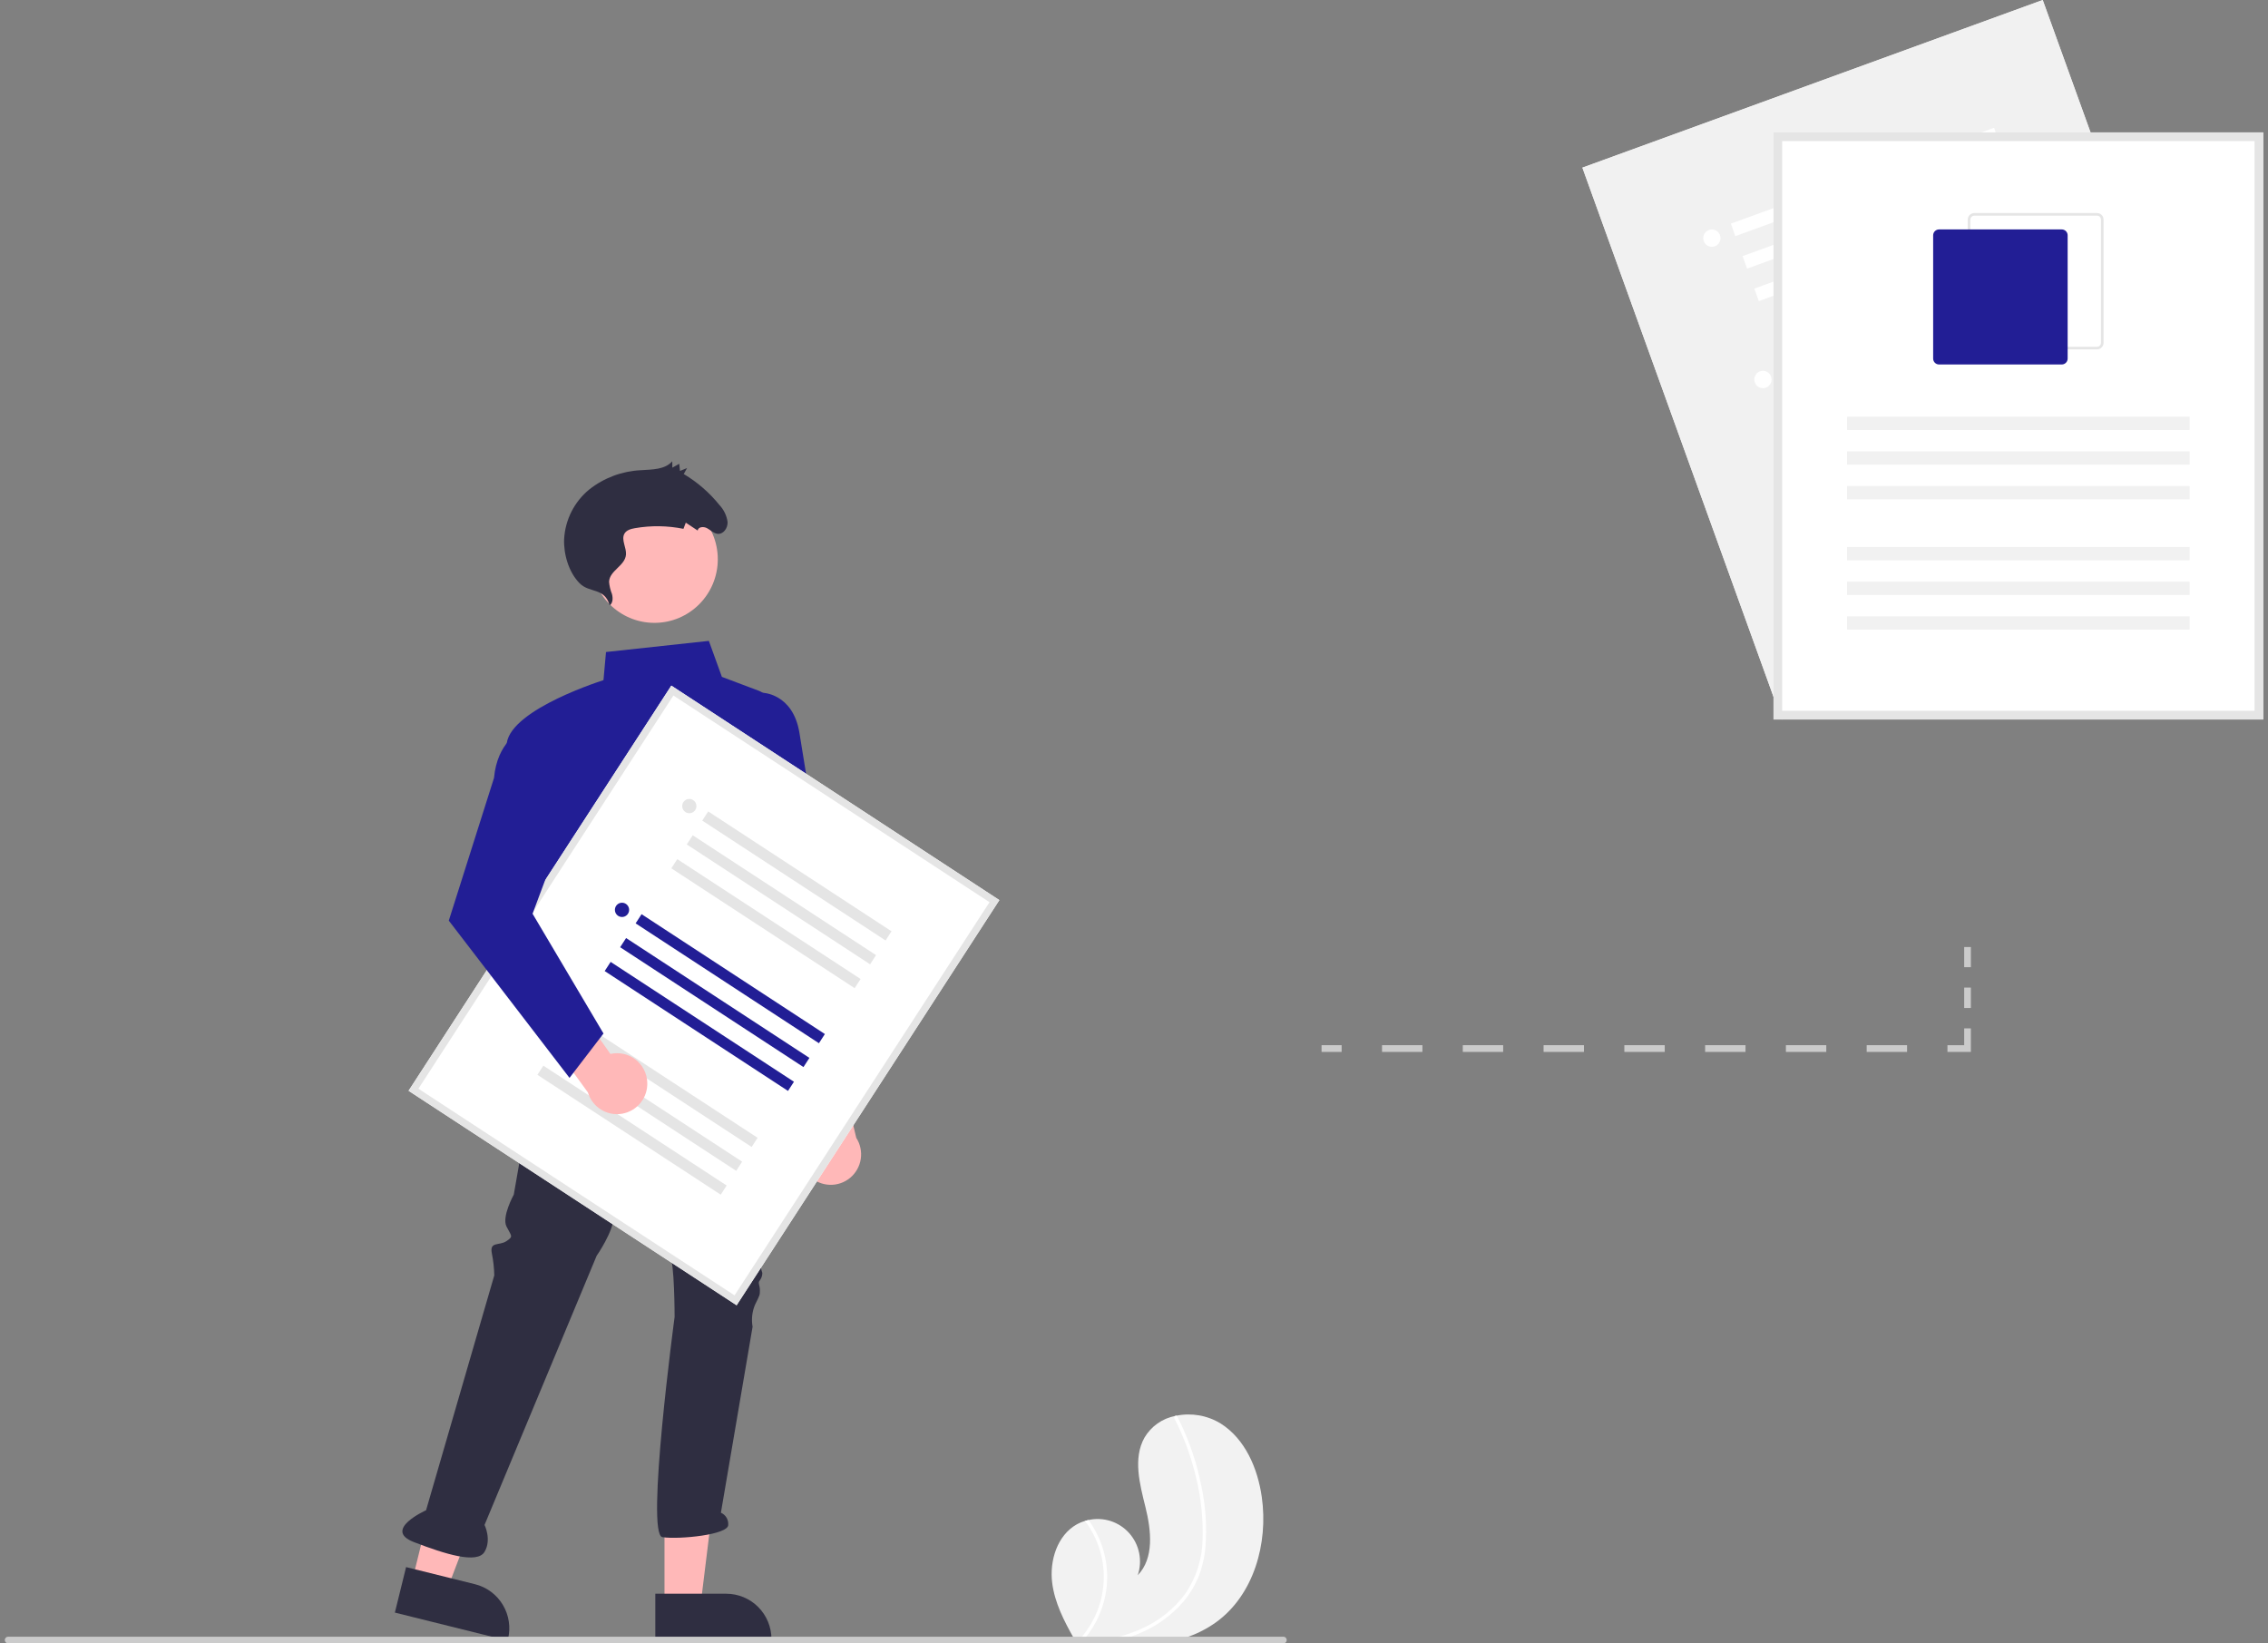 <svg width="236" height="171" viewBox="0 0 236 171" fill="none" xmlns="http://www.w3.org/2000/svg">
<rect x="0" y="0" width="236" height="171" fill="#808080" stroke="none"/>
<g clip-path="url(#clip0_331_9)">
<path d="M109.487 164.703C109.749 166.764 110.712 168.65 111.74 170.466C111.774 170.528 111.809 170.589 111.845 170.65H122.526C122.742 170.594 122.955 170.532 123.167 170.466C124.374 170.097 125.513 169.535 126.54 168.8C130.469 165.958 131.981 160.586 131.298 155.773C130.874 152.783 129.567 149.73 127.021 148.12C125.639 147.274 123.99 146.984 122.404 147.307C122.364 147.315 122.324 147.324 122.282 147.332C121.622 147.461 120.996 147.728 120.446 148.116C119.896 148.504 119.434 149.005 119.091 149.585C117.878 151.749 118.6 154.43 119.197 156.839C119.791 159.248 120.114 162.131 118.388 163.908C118.641 163.165 118.692 162.368 118.536 161.598C118.381 160.829 118.024 160.114 117.503 159.529C116.981 158.944 116.314 158.509 115.57 158.268C114.825 158.028 114.03 157.991 113.267 158.161C113.142 158.188 113.019 158.218 112.897 158.255C112.604 158.341 112.321 158.46 112.054 158.609C110.018 159.751 109.194 162.38 109.487 164.703Z" fill="#F2F2F2"/>
<path d="M115.82 170.466C115.524 170.535 115.227 170.596 114.929 170.65H116.544C116.755 170.593 116.966 170.532 117.174 170.466C117.633 170.322 118.085 170.156 118.529 169.97C120.332 169.235 121.933 168.076 123.198 166.59C123.805 165.863 124.302 165.049 124.67 164.175C125.07 163.187 125.324 162.146 125.424 161.084C125.607 158.89 125.461 156.68 124.99 154.529C124.547 152.312 123.832 150.158 122.861 148.118C122.744 147.873 122.624 147.63 122.499 147.388C122.49 147.369 122.478 147.351 122.461 147.337C122.445 147.323 122.425 147.313 122.404 147.307C122.362 147.299 122.318 147.308 122.282 147.332C122.239 147.357 122.207 147.397 122.193 147.445C122.179 147.493 122.183 147.544 122.206 147.589C123.207 149.549 123.966 151.624 124.465 153.768C124.98 155.872 125.206 158.036 125.137 160.201C125.1 162.215 124.474 164.173 123.337 165.832C122.232 167.326 120.777 168.524 119.102 169.321C118.054 169.825 116.953 170.208 115.82 170.466Z" fill="white"/>
<path d="M112.276 170.65H112.752C112.805 170.589 112.857 170.528 112.907 170.466C113.992 169.143 114.727 167.566 115.044 165.883C115.428 163.781 115.129 161.612 114.19 159.695C113.928 159.157 113.619 158.644 113.267 158.161C113.142 158.187 113.019 158.218 112.897 158.255C114.242 160.028 114.932 162.215 114.848 164.442C114.765 166.67 113.914 168.799 112.44 170.466C112.387 170.528 112.332 170.589 112.276 170.65Z" fill="white"/>
<path d="M233.301 57.427L185.4 74.87L164.657 17.443L212.558 0L233.301 57.427Z" fill="#F1F1F1"/>
<path d="M233.301 57.427L185.4 74.87L164.657 17.443L212.558 0L233.301 57.427Z" fill="#F1F1F1"/>
<path d="M212.754 27.863L185.367 37.835L185.837 39.136L213.224 29.163L212.754 27.863Z" fill="white"/>
<path d="M213.975 31.243L186.588 41.216L187.058 42.516L214.445 32.543L213.975 31.243Z" fill="white"/>
<path d="M215.196 34.623L187.809 44.596L188.279 45.896L215.666 35.924L215.196 34.623Z" fill="white"/>
<path d="M183.444 40.39C183.941 40.39 184.343 39.986 184.343 39.487C184.343 38.989 183.941 38.584 183.444 38.584C182.948 38.584 182.545 38.989 182.545 39.487C182.545 39.986 182.948 40.39 183.444 40.39Z" fill="white"/>
<path d="M207.493 13.297L180.106 23.27L180.576 24.57L207.963 14.597L207.493 13.297Z" fill="white"/>
<path d="M208.714 16.678L181.327 26.65L181.797 27.951L209.184 17.978L208.714 16.678Z" fill="white"/>
<path d="M209.935 20.058L182.548 30.03L183.017 31.331L210.405 21.358L209.935 20.058Z" fill="white"/>
<path d="M178.132 25.683C178.628 25.683 179.031 25.279 179.031 24.78C179.031 24.282 178.628 23.877 178.132 23.877C177.635 23.877 177.233 24.282 177.233 24.78C177.233 25.279 177.635 25.683 178.132 25.683Z" fill="white"/>
<path d="M218.067 42.57L190.68 52.542L191.149 53.843L218.536 43.87L218.067 42.57Z" fill="white"/>
<path d="M219.287 45.95L191.9 55.923L192.37 57.223L219.757 47.25L219.287 45.95Z" fill="white"/>
<path d="M220.509 49.331L193.122 59.303L193.591 60.603L220.978 50.631L220.509 49.331Z" fill="white"/>
<path d="M188.706 54.955C189.202 54.955 189.604 54.551 189.604 54.053C189.604 53.554 189.202 53.15 188.706 53.15C188.209 53.15 187.807 53.554 187.807 54.053C187.807 54.551 188.209 54.955 188.706 54.955Z" fill="white"/>
<path d="M235.5 74.865H184.546V13.778H235.5V74.865Z" fill="white"/>
<path d="M235.5 74.865H184.546V13.778H235.5V74.865ZM185.445 73.962H234.601V14.68H185.445V73.962Z" fill="#E5E5E5"/>
<path d="M218.21 36.356H205.437C205.257 36.355 205.084 36.283 204.957 36.156C204.83 36.028 204.758 35.854 204.758 35.673V22.849C204.758 22.668 204.83 22.495 204.957 22.367C205.084 22.239 205.257 22.167 205.437 22.167H218.21C218.39 22.167 218.563 22.239 218.69 22.367C218.817 22.495 218.889 22.668 218.889 22.849V35.673C218.889 35.854 218.817 36.028 218.69 36.156C218.563 36.283 218.39 36.355 218.21 36.356ZM205.437 22.44C205.329 22.44 205.226 22.483 205.149 22.56C205.073 22.637 205.03 22.741 205.03 22.849V35.673C205.03 35.782 205.073 35.886 205.149 35.963C205.226 36.039 205.329 36.083 205.437 36.083H218.21C218.318 36.083 218.422 36.039 218.498 35.963C218.574 35.886 218.617 35.782 218.617 35.673V22.849C218.617 22.741 218.574 22.637 218.498 22.56C218.422 22.483 218.318 22.44 218.21 22.44H205.437Z" fill="#E5E5E5"/>
<path d="M214.541 37.925H201.768C201.606 37.925 201.451 37.86 201.336 37.745C201.221 37.63 201.157 37.474 201.157 37.311V24.486C201.157 24.324 201.221 24.168 201.336 24.053C201.451 23.938 201.606 23.873 201.768 23.873H214.541C214.703 23.873 214.858 23.938 214.973 24.053C215.088 24.168 215.152 24.324 215.152 24.486V37.311C215.152 37.474 215.088 37.63 214.973 37.745C214.858 37.86 214.703 37.925 214.541 37.925Z" fill="#221E95"/>
<path d="M227.845 43.359H192.201V44.742H227.845V43.359Z" fill="#F1F1F1"/>
<path d="M227.845 46.965H192.201V48.348H227.845V46.965Z" fill="#F1F1F1"/>
<path d="M227.845 50.571H192.201V51.954H227.845V50.571Z" fill="#F1F1F1"/>
<path d="M227.845 56.917H192.201V58.3H227.845V56.917Z" fill="#F1F1F1"/>
<path d="M227.845 60.523H192.201V61.906H227.845V60.523Z" fill="#F1F1F1"/>
<path d="M227.845 64.129H192.201V65.512H227.845V64.129Z" fill="#F1F1F1"/>
<path d="M69.145 167.061H72.893L74.677 152.543L69.144 152.543L69.145 167.061Z" fill="#FFB8B8"/>
<path d="M68.189 165.832L75.571 165.832C76.819 165.832 78.016 166.33 78.898 167.216C79.78 168.102 80.276 169.303 80.276 170.556V170.709L68.189 170.71L68.189 165.832Z" fill="#2F2E41"/>
<path d="M42.891 164.483L46.529 165.388L51.735 151.725L46.364 150.391L42.891 164.483Z" fill="#FFB8B8"/>
<path d="M42.256 163.06L49.423 164.84C50.634 165.141 51.677 165.913 52.321 166.986C52.965 168.059 53.159 169.344 52.859 170.561L52.823 170.71L41.089 167.794L42.256 163.06Z" fill="#2F2E41"/>
<path d="M56.758 105.465L53.462 124.305C53.462 124.305 52.194 126.596 52.701 127.615C53.208 128.633 53.462 128.633 52.701 129.142C51.941 129.651 50.926 129.142 51.18 130.415C51.332 131.17 51.417 131.937 51.433 132.706L44.334 157.147C44.334 157.147 39.77 159.184 43.066 160.457C46.362 161.73 49.658 162.748 50.419 161.475C51.18 160.202 50.419 158.674 50.419 158.674L62.083 130.67C62.083 130.67 63.858 128.124 63.858 126.596C63.858 125.069 69.69 114.121 69.69 114.121C69.69 114.121 69.944 125.069 70.197 125.832C70.451 126.596 69.69 128.124 69.69 129.142C69.69 130.16 69.183 130.16 69.69 130.67C70.197 131.179 70.197 137.034 70.197 137.034C70.197 137.034 67.154 159.693 68.929 159.947C70.704 160.202 75.775 159.693 75.775 158.674C75.798 158.409 75.736 158.143 75.6 157.915C75.463 157.686 75.258 157.507 75.015 157.402L78.311 138.053C78.173 137.28 78.261 136.484 78.565 135.761C79.072 134.743 79.072 134.743 79.072 134.234C79.072 133.725 78.818 133.47 79.072 133.216C79.237 132.996 79.326 132.727 79.325 132.452C79.325 132.452 78.818 130.924 79.072 130.67C79.325 130.415 84.904 111.321 83.129 109.03C81.354 106.738 56.758 105.465 56.758 105.465Z" fill="#2F2E41"/>
<path d="M68.099 64.81C71.74 64.81 74.691 61.847 74.691 58.191C74.691 54.535 71.74 51.572 68.099 51.572C64.457 51.572 61.506 54.535 61.506 58.191C61.506 61.847 64.457 64.81 68.099 64.81Z" fill="#FFB8B8"/>
<path d="M63.441 62.984C63.78 62.756 63.793 62.234 63.679 61.81C63.516 61.404 63.414 60.975 63.377 60.539C63.425 59.358 65.045 58.884 65.138 57.708C65.195 56.986 64.636 56.186 64.959 55.56C65.162 55.165 65.636 55.033 66.067 54.957C67.74 54.667 69.453 54.69 71.118 55.026L71.361 54.385L72.595 55.202C72.662 54.805 73.21 54.765 73.568 54.956C73.927 55.147 74.237 55.476 74.628 55.54C75.251 55.641 75.743 54.964 75.71 54.312C75.617 53.652 75.323 53.038 74.867 52.554C73.829 51.264 72.57 50.17 71.149 49.324L71.492 48.704L70.758 49L70.678 48.259L69.963 48.662L69.953 47.995C69.188 48.877 67.856 48.846 66.687 48.926C64.732 49.016 62.855 49.717 61.316 50.931C60.547 51.561 59.918 52.344 59.468 53.232C59.018 54.119 58.757 55.091 58.701 56.085C58.635 57.643 59.17 59.538 60.315 60.693C61.356 61.742 62.898 61.105 63.441 62.984Z" fill="#2F2E41"/>
<path d="M84.275 122.413C83.94 122.098 83.678 121.713 83.508 121.285C83.337 120.857 83.262 120.397 83.288 119.937C83.314 119.477 83.44 119.028 83.657 118.622C83.874 118.217 84.178 117.863 84.546 117.588L82.787 110.605L86.753 108.497L89.098 118.393C89.518 119.044 89.686 119.828 89.569 120.595C89.452 121.361 89.059 122.059 88.465 122.554C87.87 123.05 87.115 123.309 86.343 123.283C85.571 123.257 84.835 122.948 84.275 122.413Z" fill="#FFB8B8"/>
<path d="M73.676 113.377C65.662 113.377 58.286 109.736 58.186 109.686L58.103 109.644L57.431 93.44C57.236 92.867 53.396 81.568 52.745 77.976C52.087 74.338 61.636 71.144 62.796 70.771L63.059 67.844L73.761 66.686L75.118 70.431L78.957 71.877C79.392 72.041 79.753 72.359 79.969 72.772C80.186 73.185 80.245 73.664 80.134 74.117L78 82.83L82.198 111.656L82.09 111.705C79.435 112.855 76.567 113.425 73.676 113.377Z" fill="#221E95"/>
<path d="M83.243 115.185L79.529 99.834L75.504 81.309L77.547 72.077H79.294C79.326 72.077 82.501 72.124 83.184 76.242C83.846 80.23 85.843 92.922 85.863 93.05L89.237 114.731L83.243 115.185Z" fill="#221E95"/>
<path d="M133.544 171H0.848C0.756 171 0.667 170.963 0.602 170.898C0.537 170.832 0.5 170.743 0.5 170.65C0.5 170.558 0.537 170.469 0.602 170.403C0.667 170.338 0.756 170.301 0.848 170.301H133.544C133.636 170.301 133.725 170.338 133.79 170.403C133.855 170.469 133.892 170.558 133.892 170.65C133.892 170.743 133.855 170.832 133.79 170.898C133.725 170.963 133.636 171 133.544 171Z" fill="#CBCBCB"/>
<path d="M76.65 135.816L42.515 113.499L69.856 71.341L103.99 93.658L76.65 135.816Z" fill="white"/>
<path d="M76.65 135.816L42.515 113.499L69.856 71.341L103.99 93.658L76.65 135.816ZM43.539 113.282L76.434 134.788L102.966 93.876L70.072 72.37L43.539 113.282Z" fill="#E5E5E5"/>
<path d="M66.759 95.124L66.14 96.079L85.215 108.55L85.834 107.595L66.759 95.124Z" fill="#221E95"/>
<path d="M65.15 97.606L64.531 98.561L83.606 111.032L84.225 110.077L65.15 97.606Z" fill="#221E95"/>
<path d="M63.541 100.088L62.922 101.042L81.997 113.513L82.616 112.559L63.541 100.088Z" fill="#221E95"/>
<path d="M64.725 95.416C65.133 95.416 65.465 95.084 65.465 94.673C65.465 94.263 65.133 93.93 64.725 93.93C64.316 93.93 63.984 94.263 63.984 94.673C63.984 95.084 64.316 95.416 64.725 95.416Z" fill="#221E95"/>
<path d="M73.694 84.432L73.075 85.386L92.15 97.858L92.769 96.903L73.694 84.432Z" fill="#E5E5E5"/>
<path d="M72.084 86.913L71.465 87.868L90.541 100.339L91.159 99.385L72.084 86.913Z" fill="#E5E5E5"/>
<path d="M70.475 89.395L69.856 90.35L88.932 102.821L89.551 101.866L70.475 89.395Z" fill="#E5E5E5"/>
<path d="M71.727 84.619C72.135 84.619 72.467 84.287 72.467 83.876C72.467 83.466 72.135 83.133 71.727 83.133C71.318 83.133 70.986 83.466 70.986 83.876C70.986 84.287 71.318 84.619 71.727 84.619Z" fill="#E5E5E5"/>
<path d="M59.758 105.921L59.139 106.875L78.214 119.347L78.833 118.392L59.758 105.921Z" fill="#E5E5E5"/>
<path d="M58.148 108.403L57.529 109.357L76.605 121.828L77.224 120.874L58.148 108.403Z" fill="#E5E5E5"/>
<path d="M56.539 110.884L55.92 111.838L74.995 124.31L75.614 123.355L56.539 110.884Z" fill="#E5E5E5"/>
<path d="M57.79 106.109C58.199 106.109 58.53 105.776 58.53 105.365C58.53 104.955 58.199 104.622 57.79 104.622C57.381 104.622 57.05 104.955 57.05 105.365C57.05 105.776 57.381 106.109 57.79 106.109Z" fill="#E5E5E5"/>
<path d="M67.351 112.591C67.33 112.131 67.208 111.681 66.994 111.273C66.78 110.865 66.48 110.509 66.115 110.231C65.749 109.952 65.328 109.757 64.879 109.66C64.43 109.562 63.966 109.565 63.519 109.667L59.367 103.793L55.197 105.455L61.175 113.668C61.396 114.411 61.881 115.048 62.538 115.456C63.195 115.864 63.978 116.017 64.74 115.884C65.501 115.751 66.187 115.343 66.669 114.736C67.15 114.129 67.393 113.366 67.351 112.591Z" fill="#FFB8B8"/>
<path d="M59.261 112.156L46.7 95.794L51.406 80.942C51.751 77.208 54.078 76.165 54.177 76.123L54.328 76.058L58.424 87.024L55.417 95.075L62.798 107.539L59.261 112.156Z" fill="#221E95"/>
<path d="M139.606 108.754H137.516V109.454H139.606V108.754Z" fill="#CBCBCB"/>
<path d="M198.442 109.454H194.24V108.754H198.442V109.454ZM190.037 109.454H185.835V108.754H190.037L190.037 109.454ZM181.632 109.454H177.429V108.754H181.632V109.454ZM173.227 109.454H169.024V108.754H173.227V109.454ZM164.822 109.454H160.619V108.754H164.822V109.454ZM156.416 109.454H152.214V108.754H156.416V109.454ZM148.011 109.454H143.809V108.754H148.011V109.454Z" fill="#CBCBCB"/>
<path d="M205.083 109.454H202.645V108.755H204.386V107.006H205.083V109.454Z" fill="#CBCBCB"/>
<path d="M205.083 102.761H204.386V104.883H205.083V102.761Z" fill="#CBCBCB"/>
<path d="M205.083 98.54H204.386V100.638H205.083V98.54Z" fill="#CBCBCB"/>
</g>
<defs>
<clipPath id="clip0_331_9">
<rect width="235" height="171" fill="white" transform="translate(0.5)"/>
</clipPath>
</defs>
</svg>

